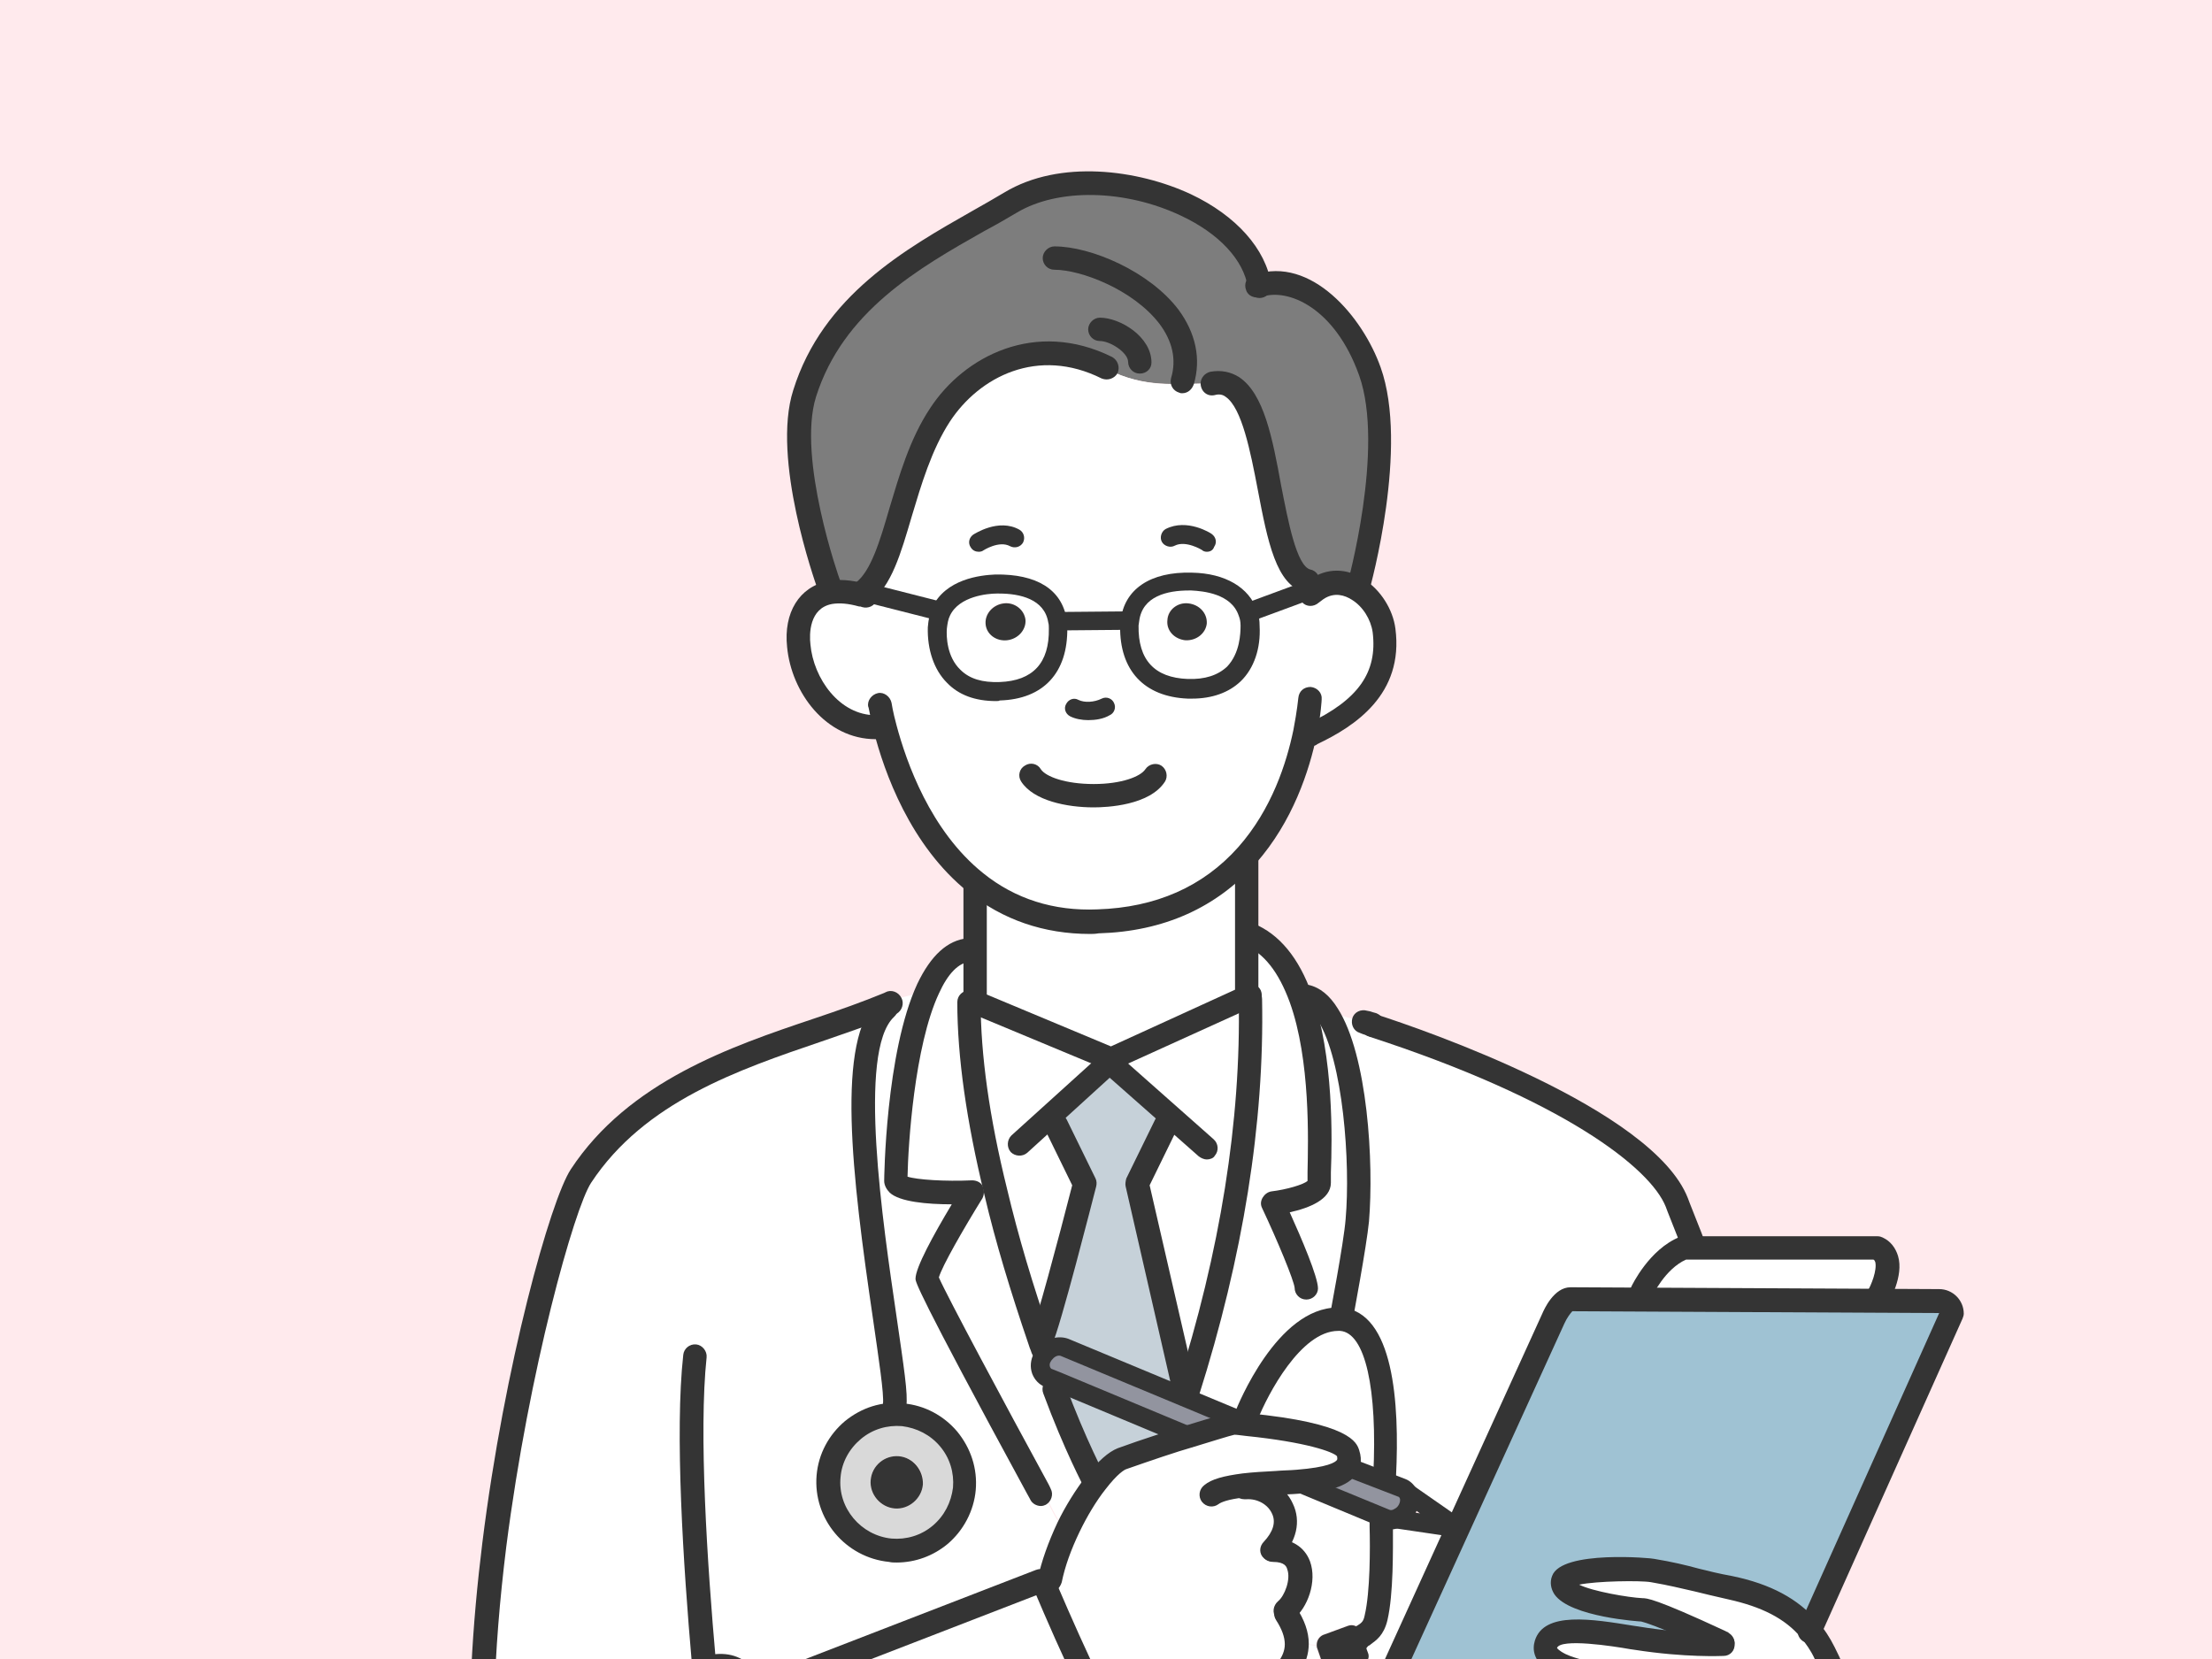 <?xml version="1.0" encoding="utf-8"?>
<!-- Generator: Adobe Illustrator 26.0.0, SVG Export Plug-In . SVG Version: 6.00 Build 0)  -->
<svg version="1.1" id="レイヤー_1" xmlns="http://www.w3.org/2000/svg" xmlns:xlink="http://www.w3.org/1999/xlink" x="0px"
	 y="0px" width="360px" height="270px" viewBox="0 0 360 270" style="enable-background:new 0 0 360 270;" xml:space="preserve">
<style type="text/css">
	.st0{fill:#FFEAED;}
	.st1{clip-path:url(#SVGID_00000136406229488683459110000009162088370940016816_);}
	.st2{fill:#92949F;}
	.st3{fill:#FFFFFF;}
	.st4{fill:#9FC2D3;}
	.st5{fill:#343434;}
	.st6{fill:#7D7D7D;}
	.st7{fill:#C6D1D9;}
	.st8{fill:#D9D9D9;}
</style>
<g>
	<rect class="st0" width="360" height="270"/>
</g>
<g>
	<defs>
		<rect id="SVGID_1_" width="360" height="270"/>
	</defs>
	<clipPath id="SVGID_00000054234071766098126930000012487944091741387176_">
		<use xlink:href="#SVGID_1_"  style="overflow:visible;"/>
	</clipPath>
	<g style="clip-path:url(#SVGID_00000054234071766098126930000012487944091741387176_);">
		<path class="st2" d="M229.2,243.2c0.4,0.7,0.4,1.6-0.1,2.5c-0.4,0.6-0.9,1.1-1.5,1.4c-0.7,0.3-1.4,0.4-2.1,0.1l-0.4-0.2l-13.8-5.7
			c3.8-0.3,7-0.9,8.1-2.5l0.1,0l5.7,2.2l3.1,1.2C228.6,242.5,229,242.8,229.2,243.2z"/>
		<path class="st3" d="M170.7,181.9l1.1,1.2l3.1,6.5l1.5,3.2c0,0-5.7,22.5-7.1,25.4l-0.2,0.1c-2.5-7.2-5.1-15.6-7.2-24.2
			c-2.5-10.4-4.3-21.2-4.3-30.8l1-0.1l22.1,9.2l-0.1,0.6L170.7,181.9z"/>
		<path class="st3" d="M207,252.2c5-5.2,0.4-10.6-4.4-10.2v-0.1c2.7-0.3,5.8-0.4,8.7-0.6l13.8,5.7l-0.1,0.3c0,3.1,0.2,11.4-0.9,16
			c-0.5,2.1-1.5,2.4-2.3,3l-0.3-0.8c-0.3-0.9-1.2-1.3-2.1-1l-4.2,1.6c-0.6,0.2-1,0.9-1,1.6l-3.1-0.2c0-1.5-0.5-3.1-1.8-5l-0.1-0.5
			c2.7-2.2,4.2-9.8-2-9.7L207,252.2z"/>
		<path class="st3" d="M202.9,162.2c0-1.8,0-5.8,0-10.2h0.4c4.1,1.7,6.7,5.6,8.5,10.4l0.9-0.3c1.4,0.3,2.5,1.4,3.5,3
			c4.5,7,5.6,24.1,4.8,33.5c-0.4,4-2.7,16.1-2.7,16.1v0c-0.2,0-0.3,0-0.5,0c-8.8-0.1-14.9,15.6-14.9,15.6l-0.5,1.2l-9.5-4l0.2-0.5
			c0.1-0.2,0.1-0.3,0.2-0.5c6.3-19.9,10.6-42.1,10.2-64v-0.5L202.9,162.2z"/>
		<path class="st3" d="M193.7,233.9c4.1-1.3,7.1-2.1,7.1-2.1s0.9,0.1,2.3,0.2c4.8,0.5,15.6,1.9,16.4,4.6c0.3,0.9,0.2,1.6-0.2,2.2
			c-1,1.6-4.3,2.2-8.1,2.5c-2.9,0.2-6,0.3-8.7,0.6v0.1c4.7-0.4,9.4,5,4.4,10.2l0.2,0.2c6.3-0.1,4.8,7.5,2,9.7l0.1,0.5
			c1.2,1.8,1.8,3.5,1.8,5c0,7.9-15.3,11.5-22.4,16.4l-0.6,0.1c-0.8,0.8-1.7,1.7-2.6,2.2l-1.3,0c-4.4-5.1-14.1-28.3-14.4-29.1l1.1,0
			c0.6-2.8,1.7-5.8,3.1-8.6c1.3-2.7,2.9-5.3,4.4-7.2c1.6-2,3.1-3.4,4.3-3.9C186.5,236.2,190.5,234.9,193.7,233.9z"/>
		<path class="st3" d="M188.7,284c7.1-4.9,22.4-8.5,22.4-16.4l3.1,0.2c0,0.2,0,0.4,0.1,0.6l1.1,3.2c0.3,0.9,1.2,1.3,2.1,1l4.2-1.6
			c0.4-0.2,0.7-0.5,0.9-0.8l4,1.8l-20.8,45.7c-1,2.1-0.4,3.5,1.4,3.5c1.3,0,33.4-1,52.3-1.6l0.1,1.6c0.2,2.6,0.4,6.2,0.6,10.2
			c0.8,12.5,1.8,29.8,2.3,38.7v0.2l-154.2-0.5v-0.9c1-13,3-26.3,3.9-38l-0.2-1.2c30.5-5.3,73-42.3,73-42.3l0.1-0.1
			c-0.3-0.1-0.6-0.4-1-0.9l1.3,0c1-0.5,1.8-1.4,2.6-2.2L188.7,284z M184.5,326.4c0-1.9-1.5-3.4-3.4-3.4c-1.9,0-3.4,1.5-3.4,3.4
			c0,1.9,1.5,3.4,3.4,3.4C183,329.8,184.5,328.3,184.5,326.4z"/>
		<path class="st3" d="M217.8,214.6c0.2,0,0.3,0,0.5,0c6,0.6,7.8,11.8,7.1,25.5l-0.3,0.9l-5.7-2.2l-0.1,0c0.4-0.6,0.5-1.3,0.2-2.2
			c-0.9-2.8-11.6-4.2-16.4-4.6l0-0.3l-0.7-0.3l0.5-1.2C202.9,230.2,209.1,214.6,217.8,214.6z"/>
		<path class="st4" d="M254,270.8c-3.8,3.9,1.4,7.3,7.5,10l-0.4,0.9c-0.9-0.2-1.3,0.7-1.3,1.7c0,2.1,3.7,3.9,5.3,5.1
			c4.5,3.4,10.2,6.1,15.2,8.6l1.3,0.4l-2.4,7.3l-4,12.2c-0.2,0.7-1.1,2-2.3,2c0,0-5.6,0.2-13.5,0.4c-18.9,0.6-51.1,1.6-52.3,1.6
			c-1.8,0-2.4-1.3-1.4-3.5l20.8-45.7l10.6-23.3l15.5-34.1c0.5-1.2,1.7-3.2,2.9-3.2l11.6,0l38.3,0.2l10,0c1.1,0,2.1,0.9,2.1,2.1
			l-23.1,51.5c-3.3-3.9-7.9-5.8-12.9-6.8c-5.3-1.1-7.6-1.9-12.7-2.8c-1.8-0.3-13.8-0.5-14.5,1.6c-1.3,3.6,12.1,4.9,12.8,4.9
			c1.7,0,12.4,5,13.1,5.4l0,0c0,0-5.9,0.3-14.1-1c-5.9-0.9-13.6-2.4-14.7,1C251.2,268.9,252.3,270,254,270.8z"/>
		<path class="st5" d="M219.4,264.6c0.8-0.3,1.8,0.1,2.1,1l0.3,0.8l0.9,2.4c0.2,0.5,0.1,0.9,0,1.3c-0.2,0.4-0.5,0.7-0.9,0.8
			l-4.2,1.6c-0.8,0.3-1.7-0.1-2.1-1l-1.1-3.2c-0.1-0.2-0.1-0.4-0.1-0.6c0-0.7,0.4-1.3,1-1.6L219.4,264.6z"/>
		<path class="st3" d="M227.7,247.3l9.5,1.4h0L226.6,272l-4-1.8c0.2-0.4,0.2-0.9,0-1.3l-0.9-2.4c0.9-0.6,1.8-1,2.3-3
			c1.1-4.5,0.9-12.9,0.9-16l0.1-0.3l0.4,0.2c0.7,0.3,1.4,0.2,2.1-0.1L227.7,247.3z"/>
		<path class="st3" d="M169.7,220.8c-0.7,1.4-0.3,2.9,0.9,3.4l1.5,0.6l-0.5,1.3c3.4,9.2,6.6,15.2,6.6,15.2l0.2,0.2
			c-1.5,2-3.1,4.5-4.4,7.2l-1.2-0.6c-1.5-1.9-2.2-4.3-3.6-6.1l-0.3,0.1c-3.2-5.9-17.8-32.9-17.8-33.9c0-2,7.5-14.1,7.5-14.1l3.6,0
			c2.1,8.6,4.7,17,7.2,24.2c0.2,0.5,0.3,0.9,0.5,1.4l0.5,0.5C170,220.3,169.8,220.5,169.7,220.8z"/>
		<path class="st3" d="M305.5,203.1c3.8,1.9,0,8.3,0,8.3v0.2l-38.3-0.2v-1.2c0,0,2.5-5.4,6.8-7.1h1.7H305.5z"/>
		<path class="st3" d="M302.9,286.7c7.2,14.4-23,48.9-41.9,44.6l-0.9,0c-0.2-4-0.5-7.6-0.6-10.2l-0.1-1.6c7.9-0.3,13.5-0.4,13.5-0.4
			c1.1,0,2-1.3,2.3-2l4-12.2l1.1,0.4c10.4,0,20.7-5,22.2-15.7C302.8,288.7,302.9,287.7,302.9,286.7z"/>
		<path class="st3" d="M261.6,280.8c-6.2-2.7-11.4-6.2-7.5-10c-1.8-0.8-2.8-1.9-2.4-3.3c1.1-3.3,8.8-1.9,14.7-1
			c8.1,1.3,14.1,1,14.1,1l0,0c-0.8-0.4-11.5-5.4-13.1-5.4c-0.7,0-14.1-1.3-12.8-4.9c0.7-2,12.7-1.9,14.5-1.6c5,0.8,7.4,1.7,12.7,2.8
			c4.9,1,9.5,2.9,12.9,6.8c0.9,1.1,1.8,2.4,2.5,3.8c3.6,7.2,4.9,12.7,4.8,20.4l0.9,0.1c-1.6,10.7-11.9,15.7-22.2,15.7l-1.1-0.4
			l2.4-7.3l-1.3-0.4c-5-2.5-10.7-5.2-15.2-8.6c-1.5-1.1-5.3-3-5.3-5.1c0-0.9,0.3-1.9,1.3-1.7L261.6,280.8z"/>
		<path class="st3" d="M223.3,166.8c0,0,0.1,0,0.1,0c11.4,3.7,44.5,15.9,49.5,28.8c0.9,2.4,1.9,4.7,2.8,7.2v0.2H274
			c-4.4,1.7-6.8,7.1-6.8,7.1v1.2l-11.6,0c-1.1,0-2.4,2-2.9,3.2l-15.5,34.1h0l-7.9-5.5l-0.1,0c-0.2-0.4-0.6-0.7-1-0.9l-3.1-1.2
			l0.3-0.9c0.7-13.7-1.1-25-7.1-25.5v0c0,0,2.3-12,2.7-16.1c0.8-9.4-0.3-26.5-4.8-33.5l0.5-0.4C218.8,165.8,221.3,165.8,223.3,166.8
			z"/>
		<path class="st3" d="M212.3,119.3c-1.1,5.3-3.7,13.4-9.5,20c-5.1,5.8-12.8,10.4-24.2,10.8c-8.4,0.3-14.9-2.4-19.8-6.3
			c-9.2-7.3-13.2-19.1-14.8-25.1l-1.5-0.2c-12,0-17.2-20-7.4-21.9c1.4-0.3,3.1-0.2,5.2,0.4l0.1-0.5h0.5l11.8,3l0.5,0.2
			c-0.4,0.8-0.6,1.7-0.6,2.7c-0.2,4.6,1.9,10.7,10.2,10.4c6.9-0.3,9.6-4.6,9.5-10.3c0-0.4,0-0.9-0.1-1.2l0.1,0l11.4-0.1l0.3,0
			c0,0.3-0.1,0.6-0.1,0.9c-0.1,5.7,2.6,10,9.5,10.3c8.3,0.3,10.4-5.7,10.1-10.3c0-0.7-0.2-1.4-0.4-2l0.6-0.2l9.6-3.5l0.8-0.3
			l0.2,0.3c2.3-1.6,4.7-1.3,6.7,0c2.2,1.4,3.9,4,4.2,6.7c1.1,8.6-4.3,13.4-11.6,16.8L212.3,119.3z"/>
		<path class="st6" d="M204.8,46.6c5-1.7,13.7,1.7,18.2,13.9c4.5,12.5-2,35.3-2,35.3l0,0.1c-2-1.3-4.4-1.6-6.7,0l-0.2-0.3l-0.8,0.3
			l-0.5-1.3c-7.8-1.8-5-34.3-15.5-32.2c-6.1,0-10.9,0.8-17.1-2.3l-0.2-0.3c-11.2-5.6-21.8-0.4-27.1,7.6
			c-6.6,10.1-6.9,24.8-12.5,28.9l-0.1,0.5c-2-0.6-3.8-0.7-5.2-0.4l-0.3-1.4c0,0-7.3-20.3-3.9-31c5.3-17.1,21.7-24,33.5-31.1
			C177.6,25,202.8,33.2,204.8,46.6z"/>
		<path class="st3" d="M197.3,62.4c10.5-2.1,7.7,30.3,15.5,32.2l0.5,1.3l-9.6,3.5l-0.6,0.2c-1.3-3.8-5.5-5-9.1-5.1
			c-4.6-0.1-9.5,1.2-10.1,6.4l-0.3,0l-11.4,0.1l-0.1,0c-0.8-4.9-5.6-6.1-10-6c-3.4,0.1-7.4,1.2-8.9,4.5l-0.5-0.2l-11.8-3h-0.5
			c5.6-4.1,5.9-18.8,12.5-28.9c5.3-8.1,16-13.2,27.1-7.6l0.2,0.3C186.4,63.2,191.1,62.5,197.3,62.4z"/>
		<path class="st3" d="M203.5,101.8c0.2,4.6-1.9,10.7-10.1,10.3c-6.9-0.3-9.6-4.6-9.5-10.3c0-0.3,0-0.6,0.1-0.9
			c0.6-5.1,5.5-6.4,10.1-6.4c3.6,0.1,7.9,1.3,9.1,5.1C203.3,100.3,203.5,101,203.5,101.8z M196.4,101.5c0.2-1.6-1.2-3.1-3-3.3
			c-1.8-0.2-3.4,1-3.5,2.7c-0.2,1.6,1.2,3.1,2.9,3.3C194.7,104.3,196.3,103.1,196.4,101.5z"/>
		<path class="st3" d="M202.9,162.2l0.5-0.2v0.5c0.4,21.9-3.8,44-10.2,64l-0.5-0.2l-7.7-33.6l4.7-9.6l1.1-1.2l-10.1-9l0.1-0.6
			L202.9,162.2z"/>
		<path class="st2" d="M203.1,231.7l0,0.3c-1.4-0.2-2.3-0.2-2.3-0.2s-2.9,0.8-7.1,2.1l-21.6-9l-1.5-0.6c-1.2-0.5-1.6-2-0.9-3.4
			c0.2-0.3,0.3-0.5,0.5-0.7c0.8-0.9,2.1-1.2,3.1-0.8l19.6,8.2l9.5,4L203.1,231.7z"/>
		<path class="st3" d="M202.9,152c0,4.3,0,8.4,0,10.2l-22.1,10.1l-22.1-9.2v-0.7c0,0,0-3.5,0-7.7c0-3.8,0-8.1,0-10.8l0,0
			c5,4,11.4,6.6,19.8,6.3c11.4-0.4,19.1-5,24.2-10.8l0.1,0.1C202.9,142,202.9,147.2,202.9,152z"/>
		<path class="st5" d="M193.4,98.2c1.8,0.2,3.1,1.6,3,3.3c-0.2,1.6-1.7,2.8-3.5,2.7c-1.8-0.2-3.1-1.6-2.9-3.3
			C190.1,99.2,191.7,98,193.4,98.2z"/>
		<path class="st7" d="M172.1,224.9l21.6,9c-3.2,1-7.2,2.3-11,3.7c-1.2,0.4-2.7,1.9-4.3,3.9l-0.2-0.2c0,0-3.2-6-6.6-15.2
			L172.1,224.9z"/>
		<path class="st7" d="M193.3,226.4c-0.1,0.2-0.1,0.4-0.2,0.5l-0.2,0.5l-19.6-8.2c-1-0.4-2.2,0-3.1,0.8l-0.5-0.5
			c-0.2-0.5-0.3-0.9-0.5-1.4l0.2-0.1c1.4-2.9,7.1-25.4,7.1-25.4l-1.5-3.2l-3.1-6.5l-1.1-1.2l9.9-9l10.1,9l-1.1,1.2l-4.7,9.6
			l7.7,33.6L193.3,226.4z"/>
		<path class="st3" d="M144.7,163.3l-0.1-0.2c1.7-0.9,3.7-0.9,5.5-1.8l1.1-0.3c-4.6,9.8-5.3,28-5.3,31.3c0,2.4,12.5,1.8,12.5,1.8
			s-7.5,12-7.5,14.1c0,1,14.6,28,17.8,33.9l0.3-0.1c1.5,1.8,2.1,4.2,3.6,6.1l1.2,0.6c-1.4,2.8-2.5,5.8-3.1,8.6l-1.1,0
			c0.3,0.8,10,24,14.4,29.1c0.4,0.4,0.7,0.7,1,0.9l-0.1,0.1c0,0-42.5,37-73,42.3c-9.1,1.6-17.2,0.4-22.7-5.5
			c-24.5-26.1-0.8-123.6,5.2-132.8C106.4,173.3,130.1,169.6,144.7,163.3z M156.9,242.3c0.6-6.1-3.9-11.5-10-12
			c-6.1-0.6-11.5,3.9-12,10c-0.6,6.1,3.9,11.5,10,12C151,252.9,156.4,248.4,156.9,242.3z"/>
		<ellipse class="st3" cx="181.1" cy="326.4" rx="3.4" ry="3.4"/>
		<path class="st3" d="M172.2,102.3c0.1,5.7-2.6,10-9.5,10.3c-8.3,0.3-10.4-5.8-10.2-10.4c0-1,0.3-1.9,0.6-2.7
			c1.5-3.3,5.5-4.4,8.9-4.5c4.5-0.1,9.3,1.1,10,6C172.2,101.5,172.2,101.9,172.2,102.3z M163.9,104.1c1.8-0.2,3.1-1.6,3-3.3
			c-0.2-1.6-1.7-2.8-3.5-2.7c-1.8,0.2-3.1,1.6-3,3.3C160.5,103.1,162.1,104.3,163.9,104.1z"/>
		<path class="st5" d="M166.9,100.9c0.1,1.6-1.2,3.1-3,3.3c-1.8,0.2-3.4-1-3.5-2.7c-0.1-1.6,1.2-3.1,3-3.3
			C165.1,98,166.7,99.2,166.9,100.9z"/>
		<path class="st3" d="M157.7,163.2c0,9.6,1.8,20.4,4.3,30.8l-3.6,0c0,0-12.5,0.6-12.5-1.8c0-3.3,0.7-21.5,5.3-31.3
			c1.7-3.5,3.8-6,6.7-6.3h0.9c0,4.2,0,7.7,0,7.7v0.7L157.7,163.2z"/>
		<path class="st8" d="M146.9,230.2c6.1,0.6,10.6,5.9,10,12s-5.9,10.6-12,10c-6.1-0.6-10.6-5.9-10-12
			C135.4,234.2,140.8,229.7,146.9,230.2z M150.2,241.6c0.2-2.3-1.5-4.4-3.9-4.6c-2.3-0.2-4.4,1.5-4.6,3.9c-0.2,2.3,1.5,4.4,3.9,4.6
			C147.9,245.7,149.9,244,150.2,241.6z"/>
		<path class="st5" d="M146.3,237c2.3,0.2,4,2.3,3.9,4.6c-0.2,2.3-2.3,4.1-4.6,3.9c-2.3-0.2-4.1-2.3-3.9-4.6
			C141.9,238.5,144,236.8,146.3,237z"/>
		<path class="st5" d="M262.5,371.9c-1,0-1.8-0.8-1.9-1.8c-0.5-8.9-1.6-26.1-2.3-38.7l-0.1-1.1c-0.2-3.6-0.4-6.7-0.5-9.1
			c-0.1-1.1,0.7-2,1.8-2c1.1-0.1,2,0.7,2,1.8c0.1,2.4,0.3,5.5,0.5,9.1l0.1,1.1c0.8,12.5,1.8,29.8,2.3,38.7c0.1,1.1-0.7,2-1.8,2
			C262.6,371.9,262.5,371.9,262.5,371.9z"/>
		<path class="st5" d="M108.3,370.7c0,0-0.1,0-0.1,0c-1.1-0.1-1.8-1-1.8-2c0.5-6.9,1.3-13.8,2.1-20.5c0.7-6.2,1.4-12,1.8-17.5
			c0.1-1.1,1-1.9,2.1-1.8c1.1,0.1,1.8,1,1.8,2.1c-0.4,5.6-1.1,11.5-1.8,17.7c-0.8,6.6-1.6,13.5-2.1,20.3
			C110.1,370,109.3,370.7,108.3,370.7z"/>
		<path class="st5" d="M114.5,272.4c-1,0-1.8-0.7-1.9-1.7c-1.4-16-2.8-37.6-1.4-50.2c0.1-1,1-1.8,2.1-1.7c1,0.1,1.8,1.1,1.7,2.1
			c-1.3,12.2,0.1,33.6,1.5,49.4c0.1,1.1-0.7,2-1.7,2.1C114.6,272.4,114.6,272.4,114.5,272.4z"/>
		<path class="st5" d="M275.7,204.8c-0.8,0-1.5-0.5-1.8-1.2c-0.8-2.2-1.7-4.3-2.5-6.4l-0.3-0.8c-2.5-6.3-16.6-17.4-48.3-27.7
			c-1-0.3-1.6-1.4-1.2-2.4c0.3-1,1.4-1.6,2.4-1.2c7.5,2.4,45,15.3,50.7,29.9l0.3,0.8c0.8,2.1,1.7,4.2,2.5,6.4c0.4,1-0.1,2.1-1.1,2.5
			C276.2,204.8,276,204.8,275.7,204.8z"/>
		<path class="st5" d="M223.3,168.7c-0.2,0-0.4,0-0.6-0.1c-0.3-0.1-0.6-0.2-0.9-0.3l-0.5-0.2c-1-0.3-1.5-1.4-1.2-2.4
			c0.3-1,1.4-1.5,2.4-1.2l0.5,0.1c0.3,0.1,0.6,0.2,1,0.3c1,0.4,1.5,1.4,1.2,2.4C224.8,168.2,224.1,168.7,223.3,168.7z"/>
		<path class="st5" d="M105.1,332.2c-7.2,0-13-2.3-17.2-6.8c-13.6-14.5-12.6-48.4-9.4-74.3c3.6-29,11.1-55.8,14.4-60.8
			c9.4-14.3,26.1-20,39.5-24.5c4.2-1.4,8.1-2.8,11.5-4.2c0,0,0.2-0.1,0.2-0.1c0.9-0.5,2.1-0.1,2.6,0.9c0.5,0.9,0.1,2.1-0.8,2.6
			c-0.1,0.1-0.2,0.1-0.3,0.1c-3.6,1.6-7.6,2.9-11.9,4.4c-13.5,4.6-28.8,9.8-37.5,23c-2.7,4.1-10.1,30.3-13.8,59.2
			c-4.4,35.4-1.5,60.7,8.4,71.2c4.6,4.9,11.7,6.6,21,4.9c29.7-5.2,71.7-41.5,72.1-41.8c0.8-0.7,2-0.6,2.7,0.2c0.7,0.8,0.6,2-0.2,2.7
			c-1.8,1.5-43.2,37.4-73.9,42.7C109.8,332,107.4,332.2,105.1,332.2z"/>
		<path class="st5" d="M202.9,165c-1.1,0-1.9-0.9-1.9-1.9v-23.7c0-1.1,0.9-1.9,1.9-1.9s1.9,0.9,1.9,1.9v23.7
			C204.8,164.1,204,165,202.9,165z"/>
		<path class="st5" d="M158.7,164.3C158.7,164.3,158.7,164.3,158.7,164.3c-1.1,0-1.9-0.9-1.9-1.9c0,0,0-3.5,0-7.7
			c0-3.8,0-8.1,0-10.8c0-1.1,0.9-1.9,1.9-1.9s1.9,0.9,1.9,1.9c0,2.7,0,7,0,10.8c0,4.2,0,7.7,0,7.7
			C160.6,163.4,159.8,164.3,158.7,164.3z"/>
		<path class="st5" d="M145.5,230.6c-0.1,0-0.2,0-0.2,0c-1-0.1-1.8-1.1-1.6-2.1c0.2-1.6-0.7-7.4-1.6-13.7
			c-3.5-23.8-6.1-45.6,0.8-52.1c0.8-0.7,2-0.7,2.7,0.1c0.7,0.8,0.7,2-0.1,2.7c-6,5.6-1.8,33.7,0.4,48.7c1.2,8.3,1.9,12.7,1.6,14.7
			C147.3,229.9,146.5,230.6,145.5,230.6z"/>
		<path class="st5" d="M145.9,254.3c-0.4,0-0.8,0-1.2-0.1c-7.1-0.7-12.4-7-11.8-14.1c0,0,0,0,0,0c0.3-3.5,2-6.6,4.6-8.8
			c2.7-2.2,6-3.3,9.5-2.9c3.5,0.3,6.6,2,8.8,4.6c2.2,2.7,3.3,6,3,9.5c-0.3,3.4-2,6.6-4.6,8.8C151.9,253.2,149,254.3,145.9,254.3z
			 M136.8,240.4L136.8,240.4c-0.5,5,3.3,9.5,8.3,10c2.4,0.2,4.8-0.5,6.7-2.1c1.9-1.6,3-3.8,3.3-6.2c0.2-2.4-0.5-4.8-2.1-6.7
			c-1.6-1.9-3.8-3-6.2-3.3c-2.4-0.2-4.8,0.5-6.7,2.1C138.2,235.8,137,238,136.8,240.4z"/>
		<path class="st5" d="M218.3,216.5c-0.1,0-0.2,0-0.4,0c-1-0.2-1.7-1.2-1.5-2.2c0-0.1,2.3-12,2.6-15.9c0.8-9.1-0.4-25.8-4.5-32.3
			c-0.5-0.8-1.4-1.9-2.4-2.1c-1-0.3-1.6-1.3-1.4-2.3c0.3-1,1.3-1.6,2.3-1.4c1.8,0.4,3.4,1.7,4.7,3.8c4.9,7.6,5.9,25.2,5.1,34.7
			c-0.4,4.1-2.6,15.8-2.7,16.3C220,215.9,219.2,216.5,218.3,216.5z"/>
		<path class="st5" d="M225.4,242.1C225.3,242.1,225.3,242.1,225.4,242.1c-1.2-0.1-2-1-1.9-2c0.7-14.1-1.3-23.2-5.4-23.5
			c-0.1,0-0.2,0-0.3,0c-6.1,0-11.5,10.4-13.1,14.4c-0.4,1-1.5,1.5-2.5,1.1c-1-0.4-1.5-1.5-1.1-2.5c0.3-0.7,6.7-16.8,16.6-16.8
			c0,0,0,0,0.1,0h0c0.2,0,0.4,0,0.6,0c8.4,0.8,9.4,15.4,8.8,27.5C227.2,241.3,226.4,242.1,225.4,242.1z"/>
		<path class="st5" d="M178.2,243.2c-0.7,0-1.3-0.4-1.7-1c-0.1-0.2-3.3-6.2-6.7-15.4c-0.4-1,0.1-2.1,1.1-2.5c1-0.4,2.1,0.1,2.5,1.1
			c3.3,8.9,6.5,14.9,6.5,14.9c0.5,0.9,0.1,2.1-0.8,2.6C178.8,243.1,178.5,243.2,178.2,243.2z"/>
		<path class="st5" d="M169.7,221.5c-0.8,0-1.5-0.5-1.8-1.3c-0.1-0.3-0.2-0.6-0.3-0.8l-0.2-0.6c-2.9-8.5-5.4-16.7-7.2-24.4
			c-2.9-11.9-4.4-22.4-4.4-31.3c0-1.1,0.9-1.9,1.9-1.9s1.9,0.9,1.9,1.9c0,8.5,1.4,18.7,4.3,30.4c1.8,7.6,4.2,15.7,7.1,24l0.2,0.6
			c0.1,0.3,0.2,0.5,0.3,0.8c0.4,1-0.1,2.1-1.1,2.5C170.1,221.4,169.9,221.5,169.7,221.5z"/>
		<path class="st5" d="M193.1,228.9c-0.2,0-0.4,0-0.7-0.1c-1-0.4-1.5-1.5-1.1-2.4l0.2-0.5c7.1-22.2,10.5-43.6,10.1-63.3
			c0-1.1,0.8-1.9,1.9-1.9c1.1,0,1.9,0.8,1.9,1.9c0.4,20.2-3.1,41.9-10.3,64.6l-0.1,0.2c0,0.1-0.1,0.3-0.1,0.4
			C194.6,228.4,193.9,228.9,193.1,228.9z"/>
		<path class="st5" d="M169.4,245.1c-0.7,0-1.4-0.4-1.7-1c0,0-0.2-0.4-0.6-1.1C149,209.7,149,208.6,149,208.1
			c0-1.8,2.9-7.1,5.9-12.1c-4,0-8.5-0.4-10.1-1.9c-0.5-0.5-0.9-1.2-0.9-1.9c0-0.2,0.2-20.9,5.4-32.1c2.2-4.6,4.9-7.1,8.2-7.4
			c1-0.1,2,0.7,2.1,1.7c0.1,1-0.7,2-1.7,2.1c-1.9,0.2-3.6,1.9-5.1,5.2c-4,8.6-5,24.7-5.1,29.8c1.5,0.5,6.1,0.8,10.5,0.6
			c0.7,0,1.4,0.3,1.7,0.9s0.3,1.4,0,2c-3.1,5-6.6,11.1-7.1,12.9c1.3,3,10.9,20.9,17.6,33.2c0.4,0.7,0.6,1.2,0.6,1.2
			c0.5,0.9,0.1,2.1-0.8,2.6C170,245,169.7,245.1,169.4,245.1z M152.8,207.6"/>
		<path class="st5" d="M212.6,211.5c-1.1,0-1.9-0.9-1.9-1.9c-0.1-1.2-2.8-7.7-5.3-13c-0.3-0.6-0.2-1.2,0.1-1.7
			c0.3-0.5,0.8-0.9,1.4-1c2.5-0.3,5.2-1.1,5.9-1.7c0-0.4,0-0.9,0-1.5c0.1-5,0.5-18.2-2.9-27.6c-1.8-4.9-4.2-8-7.4-9.3
			c-1-0.4-1.4-1.5-1-2.5c0.4-1,1.5-1.4,2.5-1c4.2,1.7,7.4,5.6,9.5,11.5c3.6,10.1,3.3,23.8,3.1,29c0,0.7,0,1.3,0,1.7
			c0,2.7-3.5,4.1-6.7,4.8c1.9,4.2,4.6,10.5,4.6,12.4C214.5,210.6,213.7,211.5,212.6,211.5z"/>
		<path class="st5" d="M180.8,174.2c-0.2,0-0.5,0-0.7-0.1l-22.1-9.2c-1-0.4-1.4-1.5-1-2.5c0.4-1,1.5-1.4,2.5-1l21.3,8.9l21.9-10
			c1-0.4,2.1,0,2.5,0.9c0.4,1,0,2.1-0.9,2.5L181.6,174C181.3,174.1,181.1,174.2,180.8,174.2z"/>
		<path class="st5" d="M212.8,96.5c-0.1,0-0.3,0-0.4-0.1c-4.7-1.1-6.1-8.3-7.7-16.7c-1.2-6.3-2.6-13.3-5.2-15.1
			c-0.5-0.4-1.1-0.5-1.8-0.3c0,0,0,0,0,0c-1.3,0.3-2.3-0.7-2.3-1.9c0-0.9,0.7-1.7,1.6-1.9c0,0,0,0,0,0l0,0c1.7-0.3,3.3,0,4.7,0.9
			c4,2.7,5.4,9.9,6.8,17.6c1.1,5.6,2.5,13.2,4.8,13.7c1,0.2,1.7,1.3,1.4,2.3C214.4,95.9,213.7,96.5,212.8,96.5z"/>
		<path class="st5" d="M221,97.8c-0.2,0-0.3,0-0.5-0.1c-1-0.3-1.6-1.3-1.3-2.4c0.1-0.2,6.2-22.4,2-34.2c-4-11.2-11.7-14.2-15.8-12.8
			c-0.1,0-0.1,0-0.2,0c-1,0.3-2.1-0.1-2.4-1.1c-0.4-1,0.1-2.1,1-2.4c0.1-0.1,0.3-0.1,0.4-0.1c9.2-3.1,17.6,6.9,20.5,15.1
			c4.6,12.9-1.6,35.5-1.9,36.5C222.6,97.2,221.9,97.8,221,97.8z M205.2,48.5C205.2,48.5,205.2,48.5,205.2,48.5
			C205.2,48.5,205.2,48.5,205.2,48.5z"/>
		<path class="st5" d="M140.4,98.3c-0.6,0-1.2-0.3-1.5-0.8c-0.6-0.9-0.4-2,0.4-2.7c2.4-1.8,3.9-6.7,5.4-11.9
			c1.6-5.3,3.3-11.4,6.7-16.5c5.5-8.4,17.1-14.5,29.6-8.3c0.9,0.5,1.3,1.6,0.9,2.6c-0.5,0.9-1.6,1.3-2.6,0.9
			c-10.4-5.2-19.9-0.3-24.7,7c-3,4.6-4.7,10.4-6.2,15.4c-1.8,6.1-3.3,11.4-6.8,14C141.2,98.2,140.8,98.3,140.4,98.3z"/>
		<path class="st5" d="M185.5,60.8c-1.1,0-1.9-0.9-1.9-1.9c0-1.5-2.9-3.4-4.6-3.4c-1.1,0-1.9-0.9-1.9-1.9s0.9-1.9,1.9-1.9
			c3.3,0,8.4,3.1,8.4,7.3C187.4,60,186.6,60.8,185.5,60.8z"/>
		<path class="st5" d="M192.4,64c-0.2,0-0.3,0-0.5-0.1c-1-0.3-1.6-1.3-1.3-2.4c0.9-3,0.2-6-1.9-8.8c-4.3-5.6-12.8-8.8-17.1-8.8
			c-1.1,0-1.9-0.9-1.9-1.9s0.9-1.9,1.9-1.9c6,0,15.5,4.1,20.2,10.3c2.8,3.8,3.7,8,2.5,12.1C194,63.4,193.3,64,192.4,64z"/>
		<path class="st5" d="M134.8,97c-0.8,0-1.5-0.5-1.8-1.3c-0.3-0.9-7.5-21-3.9-32.2c4.8-15.4,18.3-23,29.2-29.2c1.8-1,3.5-2,5.2-3
			c9-5.4,21.7-3.7,30.3,0.3c7.4,3.5,12.2,8.9,13.1,14.7c0,0.1,0,0.2,0,0.3c0,1.1-0.9,1.9-1.9,1.9c-1,0-1.8-0.7-1.9-1.7
			c-0.7-4.5-4.7-8.8-10.9-11.7c-9.1-4.3-20-4.5-26.7-0.5c-1.7,1-3.4,2-5.3,3c-10.8,6.1-23,13.1-27.4,27c-3.1,10,3.8,29.6,3.9,29.8
			c0.4,1-0.2,2.1-1.2,2.4C135.2,97,135,97,134.8,97z"/>
		<path class="st5" d="M177.4,152c-7.5,0-14.2-2.3-19.8-6.8c-9.5-7.6-13.7-19.6-15.4-26.2c-0.6-2.4-0.8-3.9-0.9-4
			c-0.2-1,0.6-2,1.6-2.2c1-0.2,2,0.6,2.2,1.6c0,0,0.2,1.4,0.8,3.6c1.6,6,5.5,17.2,14.1,24.1c5.2,4.2,11.5,6.2,18.6,5.9
			c9.5-0.3,17.2-3.7,22.9-10.1c5.5-6.2,7.9-13.8,9-19.1c0.6-3.1,0.8-5.2,0.8-5.2c0.1-1.1,0.9-1.8,2-1.8c1.1,0.1,1.9,1,1.8,2
			c0,0.1-0.1,2.4-0.8,5.8c-1.2,5.8-3.9,14.1-9.9,20.9c-6.4,7.2-15,11.1-25.6,11.4C178.2,152,177.8,152,177.4,152z"/>
		<path class="st5" d="M142.5,120.3c-8.1,0-13.7-7.6-14.4-15c-0.6-5.6,2-9.8,6.6-10.7c1.8-0.4,3.9-0.2,6.1,0.4
			c0.1,0,0.4,0.1,0.7,0.2c1,0.3,1.5,1.4,1.2,2.4c-0.3,1-1.4,1.5-2.4,1.2c-0.2-0.1-0.3-0.1-0.5-0.1c-1.8-0.5-3.2-0.6-4.4-0.4
			c-3.7,0.7-3.7,4.9-3.5,6.6c0.5,5.5,4.7,11.5,10.6,11.5c1.1,0,1.9,0.9,1.9,1.9S143.6,120.3,142.5,120.3z"/>
		<path class="st5" d="M213.6,121.4c-0.7,0-1.4-0.4-1.7-1.1c-0.5-1-0.1-2.1,0.9-2.5c8.3-3.9,11.4-8.4,10.6-14.9
			c-0.3-2.1-1.6-4.2-3.4-5.3c-1.1-0.7-2.8-1.3-4.6-0.1c-0.3,0.2-0.5,0.4-0.8,0.6c-0.8,0.7-2,0.7-2.7-0.1c-0.7-0.8-0.7-2,0.1-2.7
			c0.4-0.4,0.8-0.7,1.2-1c2.7-1.9,6-1.9,8.8,0c2.7,1.7,4.7,4.9,5.1,8c1.4,10.7-6.6,15.9-12.7,18.8
			C214.2,121.3,213.9,121.4,213.6,121.4z"/>
		<path class="st5" d="M177.1,117.2c-1,0-2.1-0.2-2.9-0.6c-0.8-0.4-1.1-1.3-0.7-2c0.4-0.8,1.3-1.1,2-0.7c1,0.5,2.6,0.4,3.8-0.2
			c0.8-0.4,1.7,0,2,0.7c0.4,0.8,0,1.7-0.7,2C179.6,117,178.3,117.2,177.1,117.2z"/>
		<path class="st5" d="M178,131.4c-4.4,0-9.8-1.1-11.8-4.2c-0.6-0.9-0.3-2.1,0.6-2.6c0.9-0.6,2.1-0.3,2.6,0.6c0.8,1.2,4,2.4,8.6,2.4
			c0,0,0,0,0,0c4.5,0,7.6-1.2,8.4-2.4c0.6-0.9,1.8-1.1,2.6-0.6c0.9,0.6,1.1,1.8,0.6,2.6C187.1,131.1,180.1,131.4,178,131.4
			C178,131.4,178,131.4,178,131.4z"/>
		<path class="st5" d="M196.4,89.8c-0.3,0-0.6-0.1-0.8-0.3c0,0-2.6-1.6-4.4-0.7c-0.7,0.4-1.7,0.1-2.1-0.6c-0.4-0.7-0.1-1.7,0.6-2.1
			c3.5-1.8,7.4,0.7,7.5,0.8c0.7,0.5,0.9,1.4,0.4,2.1C197.4,89.6,196.9,89.8,196.4,89.8z"/>
		<path class="st5" d="M159.3,89.8c-0.5,0-1-0.2-1.3-0.7c-0.5-0.7-0.3-1.6,0.4-2.1c0.2-0.1,4.1-2.7,7.5-0.8c0.7,0.4,1,1.3,0.6,2.1
			c-0.4,0.7-1.3,1-2.1,0.6c-1.8-1-4.4,0.7-4.4,0.7C159.9,89.7,159.6,89.8,159.3,89.8z"/>
		<path class="st5" d="M194,113.7c-0.2,0-0.5,0-0.7,0c-7.1-0.3-11.1-4.6-11-11.8c0-0.3,0-0.7,0.1-1c0.6-5,4.8-7.9,11.6-7.7
			c5.4,0.1,9.3,2.4,10.6,6.2c0.3,0.8,0.4,1.6,0.4,2.5c0.2,3.6-0.9,6.9-3.1,9C200,112.7,197.3,113.7,194,113.7z M193.5,96.1
			c-3.5,0-7.6,0.9-8.1,5c0,0.2-0.1,0.5-0.1,0.7c-0.1,5.6,2.6,8.5,8,8.7c2.8,0.1,4.9-0.6,6.4-2c2.1-2.2,2.2-5.4,2.2-6.7
			c0-0.6-0.1-1.1-0.3-1.6c0,0,0,0,0,0c-1.2-3.6-5.8-4-7.7-4.1C193.8,96.1,193.7,96.1,193.5,96.1z"/>
		<path class="st5" d="M162.1,114.1c-3.4,0-6.1-1-8-3c-2.1-2.1-3.2-5.4-3.1-9c0.1-1.2,0.3-2.3,0.7-3.2l0,0c2.2-4.7,7.9-5.3,10.3-5.4
			c6.7-0.1,10.8,2.4,11.6,7.3c0.1,0.5,0.1,1,0.1,1.4c0.1,7.3-3.9,11.6-11,11.8C162.6,114.1,162.3,114.1,162.1,114.1z M162.6,96.6
			c-0.1,0-0.3,0-0.4,0c-1.4,0-6.1,0.4-7.6,3.6c0,0,0,0,0,0c-0.3,0.6-0.4,1.3-0.5,2.1c-0.1,1.3,0,4.6,2.2,6.7c1.5,1.5,3.6,2.1,6.4,2
			c5.4-0.2,8.1-3.1,8-8.7c0-0.3,0-0.7-0.1-1C170,97.5,166,96.6,162.6,96.6z M153.2,99.6L153.2,99.6L153.2,99.6z"/>
		<path class="st5" d="M152.7,100.9c-0.1,0-0.3,0-0.4,0l-11.8-3c-0.8-0.2-1.3-1-1.1-1.9c0.2-0.8,1-1.3,1.9-1.1l11.8,3
			c0.8,0.2,1.3,1,1.1,1.9C154,100.4,153.4,100.9,152.7,100.9z"/>
		<path class="st5" d="M203.7,101c-0.6,0-1.2-0.4-1.4-1c-0.3-0.8,0.1-1.7,0.9-2l10.3-3.8c0.8-0.3,1.7,0.1,2,0.9
			c0.3,0.8-0.1,1.7-0.9,2l-10.3,3.8C204.1,101,203.9,101,203.7,101z"/>
		<path class="st5" d="M172.2,102.6c-0.8,0-1.5-0.7-1.5-1.5c0-0.8,0.7-1.5,1.5-1.5l11.4-0.1c0.9,0,1.5,0.7,1.5,1.5
			c0,0.8-0.7,1.5-1.5,1.5L172.2,102.6C172.2,102.6,172.2,102.6,172.2,102.6z"/>
		<path class="st5" d="M196.4,188.7c-0.4,0-0.9-0.2-1.3-0.5l-14.5-12.8l-13.4,12.2c-0.8,0.7-2,0.6-2.7-0.1c-0.7-0.8-0.6-2,0.1-2.7
			l14.7-13.3c0.7-0.7,1.8-0.7,2.5,0l15.7,13.9c0.8,0.7,0.9,1.9,0.2,2.7C197.5,188.5,196.9,188.7,196.4,188.7z"/>
		<path class="st5" d="M192.8,228.2c-0.9,0-1.7-0.6-1.9-1.5l-7.7-33.6c-0.1-0.4,0-0.9,0.1-1.3l4.7-9.6c0.5-0.9,1.6-1.3,2.6-0.9
			c0.9,0.5,1.3,1.6,0.9,2.6l-4.4,9l7.6,33c0.2,1-0.4,2.1-1.4,2.3C193.1,228.2,192.9,228.2,192.8,228.2z"/>
		<path class="st5" d="M169.4,220c-0.3,0-0.6-0.1-0.8-0.2c-1-0.5-1.4-1.6-0.9-2.5c0.9-2,4.5-15.4,6.8-24.4l-4.4-9
			c-0.5-0.9-0.1-2.1,0.9-2.6c0.9-0.5,2.1-0.1,2.6,0.9l4.7,9.6c0.2,0.4,0.2,0.9,0.1,1.3c-0.6,2.3-5.8,22.8-7.2,25.8
			C170.8,219.6,170.1,220,169.4,220z"/>
		<path class="st5" d="M305.5,213.3c-0.3,0-0.7-0.1-1-0.3c-0.9-0.5-1.2-1.7-0.7-2.6c0.8-1.3,1.7-3.7,1.4-5c-0.1-0.2-0.1-0.3-0.3-0.4
			h-30.5c-3.4,1.5-5.5,5.9-5.5,6c-0.4,1-1.6,1.4-2.5,0.9c-1-0.4-1.4-1.6-0.9-2.5c0.1-0.2,2.9-6.1,7.9-8.1c0.2-0.1,0.5-0.1,0.7-0.1
			h31.5c0.3,0,0.6,0.1,0.8,0.2c1.3,0.6,2.1,1.7,2.5,3c1,3.3-1.5,7.5-1.7,8C306.8,213,306.1,213.3,305.5,213.3z"/>
		<path class="st5" d="M181.1,331.7c-2.9,0-5.3-2.4-5.3-5.3c0-2.9,2.4-5.3,5.3-5.3s5.3,2.4,5.3,5.3
			C186.4,329.3,184,331.7,181.1,331.7z M181.1,324.9c-0.8,0-1.5,0.7-1.5,1.5c0,0.8,0.7,1.5,1.5,1.5c0.9,0,1.5-0.7,1.5-1.5
			C182.6,325.6,181.9,324.9,181.1,324.9z"/>
		<path class="st5" d="M185.5,289.3c-0.5,0-0.9-0.1-1.3-0.4c-0.5-0.3-1-0.7-1.5-1.3c-4.6-5.3-14.1-28.1-14.7-29.5
			c-0.3-0.7-0.2-1.5,0.3-2.1c0.7-0.8,1.9-0.8,2.7-0.1l0,0c0.2,0.2,0.3,0.4,0.5,0.7c1.5,3.6,10.3,24.1,14.1,28.6
			c0.2,0.2,0.3,0.3,0.4,0.4c0.8,0.2,1.5,1,1.5,1.9C187.4,288.4,186.6,289.3,185.5,289.3z"/>
		<path class="st5" d="M116.3,279.7c-0.8,0-1.5-0.5-1.8-1.2c-0.4-1,0.1-2.1,1.1-2.5l53-20.5c1-0.4,2.1,0.1,2.5,1.1
			c0.4,1-0.1,2.1-1.1,2.5l-53,20.5C116.8,279.6,116.5,279.7,116.3,279.7z"/>
		<path class="st5" d="M122.4,276.2c-0.6,0-1.2-0.3-1.6-0.8c-2.1-3.2-4.3-2.8-9.9-0.1c-0.9,0.5-2.1,0.1-2.6-0.9s-0.1-2.1,0.9-2.6
			c4.4-2.2,10.4-5.2,14.8,1.4c0.6,0.9,0.3,2.1-0.5,2.6C123.1,276.1,122.7,276.2,122.4,276.2z"/>
		<path class="st5" d="M207.2,323c-1.9,0-2.8-1-3.2-1.6c-0.5-0.8-1-2.3,0.1-4.6l46.9-103c0.3-0.7,1.9-4.3,4.6-4.3l60,0.3
			c2.2,0,4,1.8,4,4c0,0.3-0.1,0.5-0.2,0.8l-23.1,51.6c-0.4,1-1.5,1.5-2.5,1.1c-1-0.4-1.5-1.5-1.1-2.5l0.1-0.2l22.8-50.9c0,0,0,0,0,0
			l-59.7-0.3c-0.3,0.3-0.9,1.1-1.3,2l-47,103.1c-0.1,0.3-0.2,0.6-0.3,0.8c1.9,0,25.7-0.8,43.2-1.3l22.5-0.7c0.1-0.1,0.4-0.5,0.5-0.7
			l6.6-19.9c0.3-1,1.4-1.5,2.4-1.2c1,0.3,1.5,1.4,1.2,2.4l-0.2,0.4l-6.5,19.4c-0.5,1.3-2,3.3-4.1,3.3l-22.5,0.7
			C226.6,322.4,208.2,323,207.2,323z"/>
		<path class="st5" d="M237.2,250.2c-0.1,0-0.1,0-0.2,0l-9.5-1.4c-0.8-0.1-1.4-0.9-1.3-1.7c0.1-0.8,0.9-1.4,1.7-1.3l3.2,0.5
			l-2.6-1.9c-0.7-0.5-0.9-1.4-0.4-2.1c0.5-0.7,1.4-0.9,2.1-0.4l7.9,5.5c0.6,0.4,0.8,1.2,0.5,1.8
			C238.4,249.8,237.8,250.2,237.2,250.2z"/>
		<path class="st5" d="M170.8,259.2c-0.1,0-0.3,0-0.4,0c-1-0.2-1.7-1.2-1.5-2.3c0.6-2.8,1.7-5.9,3.2-9.1c1.3-2.7,3-5.4,4.7-7.6
			c1.9-2.4,3.6-3.9,5.1-4.5c4.1-1.5,8.3-2.8,11.1-3.7c4.2-1.3,7.1-2.1,7.1-2.1c0.2-0.1,0.4-0.1,0.6-0.1c0,0,0.9,0.1,2.4,0.2
			c16.7,1.6,17.7,4.8,18.1,6c0.6,1.8,0.1,3.1-0.4,3.8c-1.4,2.2-4.8,3-9.5,3.3c-1.1,0.1-2.3,0.1-3.5,0.2c-1.8,0.1-3.6,0.2-5.2,0.4
			c-2.8,0.3-3.9,0.8-4.3,1.1c-0.8,0.6-2,0.5-2.7-0.4c-0.6-0.8-0.5-2,0.4-2.7c1.2-1,3.2-1.5,6.2-1.9c1.7-0.2,3.5-0.3,5.4-0.4
			c1.1-0.1,2.3-0.1,3.4-0.2c5.1-0.4,6.3-1.2,6.6-1.6c0.1-0.2,0-0.5,0-0.6c-0.6-0.7-5-2.3-14.8-3.3c-0.9-0.1-1.5-0.2-1.9-0.2
			c-0.9,0.2-3.4,1-6.7,2c-2.8,0.8-6.9,2.2-10.9,3.6c-0.3,0.1-1.4,0.7-3.4,3.3c-1.5,1.9-3,4.4-4.2,6.9c-1.4,2.9-2.4,5.7-2.9,8.2
			C172.5,258.5,171.7,259.2,170.8,259.2z"/>
		<path class="st5" d="M207,254.1c-0.5,0-1-0.2-1.3-0.5c-0.8-0.7-0.8-1.9,0-2.7c1.5-1.6,2-3.2,1.3-4.6c-0.7-1.5-2.4-2.4-4.1-2.3
			c-0.2,0-0.3,0-0.4,0c-1.1,0-1.9-0.9-1.9-1.9c0-1,0.8-1.8,1.8-1.9c0,0,0.1,0,0.1,0c3.3-0.3,6.6,1.6,7.9,4.5c1.4,2.9,0.6,6.2-2,8.9
			C208,253.9,207.5,254.1,207,254.1z M202.4,241.9L202.4,241.9L202.4,241.9z"/>
		<path class="st5" d="M209.2,264c-0.6,0-1.1-0.2-1.5-0.7c-0.7-0.8-0.5-2,0.3-2.7c1.1-0.9,2.1-3.6,1.5-5.2c-0.1-0.4-0.4-1.2-2.3-1.2
			c-1.1,0-1.9-0.8-1.9-1.9c0-1.1,0.8-1.9,1.9-1.9c2.9,0,5.1,1.3,6,3.7c1.2,3.3-0.4,7.6-2.7,9.4C210.1,263.9,209.6,264,209.2,264z"/>
		<path class="st5" d="M188.7,285.9c-0.6,0-1.2-0.3-1.6-0.8c-0.6-0.9-0.4-2.1,0.5-2.7c2.3-1.6,5.3-3,8.4-4.4
			c6.1-2.9,13.1-6.1,13.1-10.4c0-1.2-0.5-2.5-1.4-3.9c-0.6-0.9-0.4-2.1,0.5-2.7c0.9-0.6,2.1-0.4,2.7,0.5c1.4,2.1,2.1,4.1,2.1,6
			c0,6.7-8.1,10.5-15.3,13.9c-3,1.4-5.9,2.7-7.9,4.1C189.5,285.8,189.1,285.9,188.7,285.9z"/>
		<path class="st5" d="M193.8,235.5c-0.2,0-0.5-0.1-0.7-0.2l-0.1,0l-23-9.6c-0.9-0.4-1.6-1.1-2-2.1c-0.4-1.1-0.3-2.3,0.3-3.4
			c0.3-0.5,0.5-0.8,0.8-1.1c1.3-1.3,3.2-1.8,4.8-1.2l29.8,12.4c0.8,0.3,1.1,1.2,0.8,2c-0.3,0.8-1.2,1.1-2,0.8l-29.8-12.4
			c-0.4-0.2-1,0-1.4,0.5c-0.1,0.1-0.2,0.2-0.3,0.4c-0.2,0.3-0.2,0.6-0.1,0.9c0.1,0.2,0.2,0.3,0.3,0.3l1.5,0.6l21.6,9
			c0,0,0.2,0.1,0.2,0.1c0.8,0.4,1.1,1.3,0.7,2C194.9,235.1,194.4,235.5,193.8,235.5z"/>
		<path class="st5" d="M226.4,248.9c-0.5,0-1-0.1-1.5-0.3l-14.2-5.9c-0.2-0.1-0.4-0.2-0.5-0.3c-0.6-0.6-0.6-1.6,0-2.2
			c0.5-0.5,1.2-0.6,1.8-0.3l14.1,5.8c0.2,0.1,0.5,0.1,0.8-0.1c0.4-0.2,0.6-0.4,0.8-0.8c0.2-0.4,0.2-0.8,0.1-1
			c-0.1-0.1-0.1-0.2-0.2-0.2l-8.8-3.4c-0.8-0.3-1.2-1.2-0.9-2c0.3-0.8,1.2-1.2,2-0.9l8.8,3.4c0.8,0.3,1.4,0.9,1.8,1.6
			c0.6,1.2,0.6,2.6-0.1,3.9c-0.5,0.9-1.3,1.7-2.2,2.1C227.6,248.8,227,248.9,226.4,248.9z"/>
		<path class="st5" d="M301.8,291.4C301.8,291.4,301.8,291.4,301.8,291.4c-1.1,0-1.9-0.9-1.9-1.9c0.1-7.5-1.1-12.7-4.6-19.6
			c-0.6-1.3-1.4-2.4-2.2-3.4c-2.6-3.1-6.4-5-11.8-6.2c-2.2-0.5-3.9-0.9-5.5-1.3c-2.2-0.5-4.2-1-7.1-1.5c-1.7-0.3-8.8-0.2-11.7,0.4
			c2.2,1.1,8.1,2.1,10.3,2.2c0,0,0,0,0,0c0.7,0,2,0,13.4,5.3l0.4,0.2c0.1,0,0.2,0.1,0.3,0.2c0.5,0.3,0.9,0.9,0.9,1.6
			c0,1.1-0.9,1.9-1.9,1.9c-0.3,0-0.6-0.1-0.9-0.2l-0.4-0.2c-9.9-4.6-11.7-4.9-12-5h0c-0.1,0-11.5-0.7-14.1-4.4c-0.6-0.9-0.8-2-0.4-3
			c1.5-4.3,16.5-2.9,16.6-2.8c3,0.5,5.1,1,7.3,1.6c1.6,0.4,3.2,0.8,5.4,1.2c6.3,1.3,10.7,3.7,13.9,7.4c1.1,1.2,2,2.6,2.8,4.2
			c3.7,7.4,5.1,13.2,5,21.3C303.7,290.5,302.8,291.4,301.8,291.4z"/>
		<path class="st5" d="M276.9,278.6c-1.2,0-2.6-0.5-4.5-1.1c-2.3-0.8-5.3-1.8-9.3-2.4c-4.5-0.7-7.7-1.5-9.9-2.5
			c-3.9-1.9-3.8-4.3-3.4-5.6c1.5-4.8,9.3-3.5,16.1-2.4l0.7,0.1c7.8,1.3,13.6,1,13.7,1c1-0.1,2,0.7,2,1.8c0.1,1.1-0.7,2-1.8,2
			c-0.3,0-6.2,0.3-14.5-1l-0.7-0.1c-2.8-0.5-11.3-1.8-11.9-0.2c0,0,0.2,0.4,1.4,1c1.7,0.8,4.7,1.5,8.8,2.1c4.3,0.6,7.6,1.8,10,2.6
			c1.4,0.5,2.7,0.9,3.3,0.9c1.1,0,1.9,0.9,1.9,1.9C278.8,277.7,278,278.6,276.9,278.6z"/>
		<path class="st5" d="M274,287.6c-0.3,0-0.6-0.1-0.9-0.2c-0.8-0.4-2.4-1-4.3-1.7c-2.4-0.8-5.3-1.9-8-3.1c-6.3-2.8-9.3-5.3-9.9-8.2
			c-0.2-1.2-0.1-3,1.8-4.9l2.7,2.7l0,0c-0.9,0.9-0.8,1.4-0.7,1.5c0.1,0.7,1.1,2.6,7.7,5.4c2.6,1.1,5.5,2.2,7.8,3
			c2.1,0.8,3.8,1.3,4.7,1.8c0.9,0.5,1.3,1.6,0.8,2.6C275.3,287.2,274.7,287.6,274,287.6z"/>
		<path class="st5" d="M280.4,299.1c-0.3,0-0.6-0.1-0.9-0.2l-1.6-0.8c-4.6-2.3-9.8-4.8-13.9-8c-0.3-0.2-0.7-0.5-1.1-0.7
			c-2.1-1.3-4.9-3.2-4.9-5.9c0-1.4,0.4-2.5,1.3-3.1c0.7-0.5,1.5-0.7,2.4-0.5c0.3,0.1,0.5,0.2,0.7,0.3c0.9,0.5,1.3,1.6,0.9,2.6
			c-0.3,0.5-0.7,0.9-1.2,1c0.5,0.7,2.3,1.9,3.1,2.4c0.5,0.3,1,0.6,1.3,0.9c3.9,2.9,8.7,5.3,13.3,7.6l1.6,0.8
			c0.9,0.5,1.3,1.6,0.9,2.6C281.8,298.7,281.1,299.1,280.4,299.1z"/>
		<path class="st5" d="M280.4,307.2c-1.1,0-1.9-0.9-1.9-1.9c0-1.1,0.9-1.9,1.9-1.9c8.4,0,18.8-3.7,20.4-14c0.1-0.9,0.2-1.8,0.2-2.7
			c0-1.1,0.9-1.9,1.9-1.9c1.1,0,1.9,0.9,1.9,1.9c0,1.1-0.1,2.2-0.2,3.2C302.8,301.8,291.2,307.2,280.4,307.2z"/>
		<path class="st5" d="M264.4,333.5c-1.3,0-2.5-0.1-3.8-0.4c-1-0.2-1.7-1.3-1.4-2.3c0.2-1,1.3-1.7,2.3-1.4
			c9.8,2.2,23.4-7.5,31.9-18.3c7.3-9.3,10.3-18.5,7.8-23.5c-0.5-0.9-0.1-2.1,0.9-2.6c0.9-0.5,2.1-0.1,2.6,0.9
			c3.3,6.5,0.2,16.9-8.2,27.6C288.4,323.6,275.5,333.5,264.4,333.5z"/>
		<path class="st5" d="M220.8,269.4c-0.3,0-0.6-0.1-0.9-0.2c-0.9-0.5-1.3-1.6-0.9-2.6c0.4-0.7,0.9-1.3,1.5-1.8
			c0.2-0.1,0.3-0.2,0.5-0.3c0.6-0.4,0.9-0.6,1.1-1.6c0.9-3.8,0.9-11,0.8-14.4l0-1.2c0-1.1,0.9-1.9,1.9-1.9s1.9,0.9,1.9,1.9l0,1.1
			c0,3.8,0.1,11-0.9,15.3c-0.6,2.5-1.9,3.3-2.7,3.9c-0.1,0.1-0.2,0.2-0.3,0.2c-0.2,0.1-0.3,0.3-0.4,0.4
			C222.2,269,221.5,269.4,220.8,269.4z"/>
	</g>
</g>
</svg>
